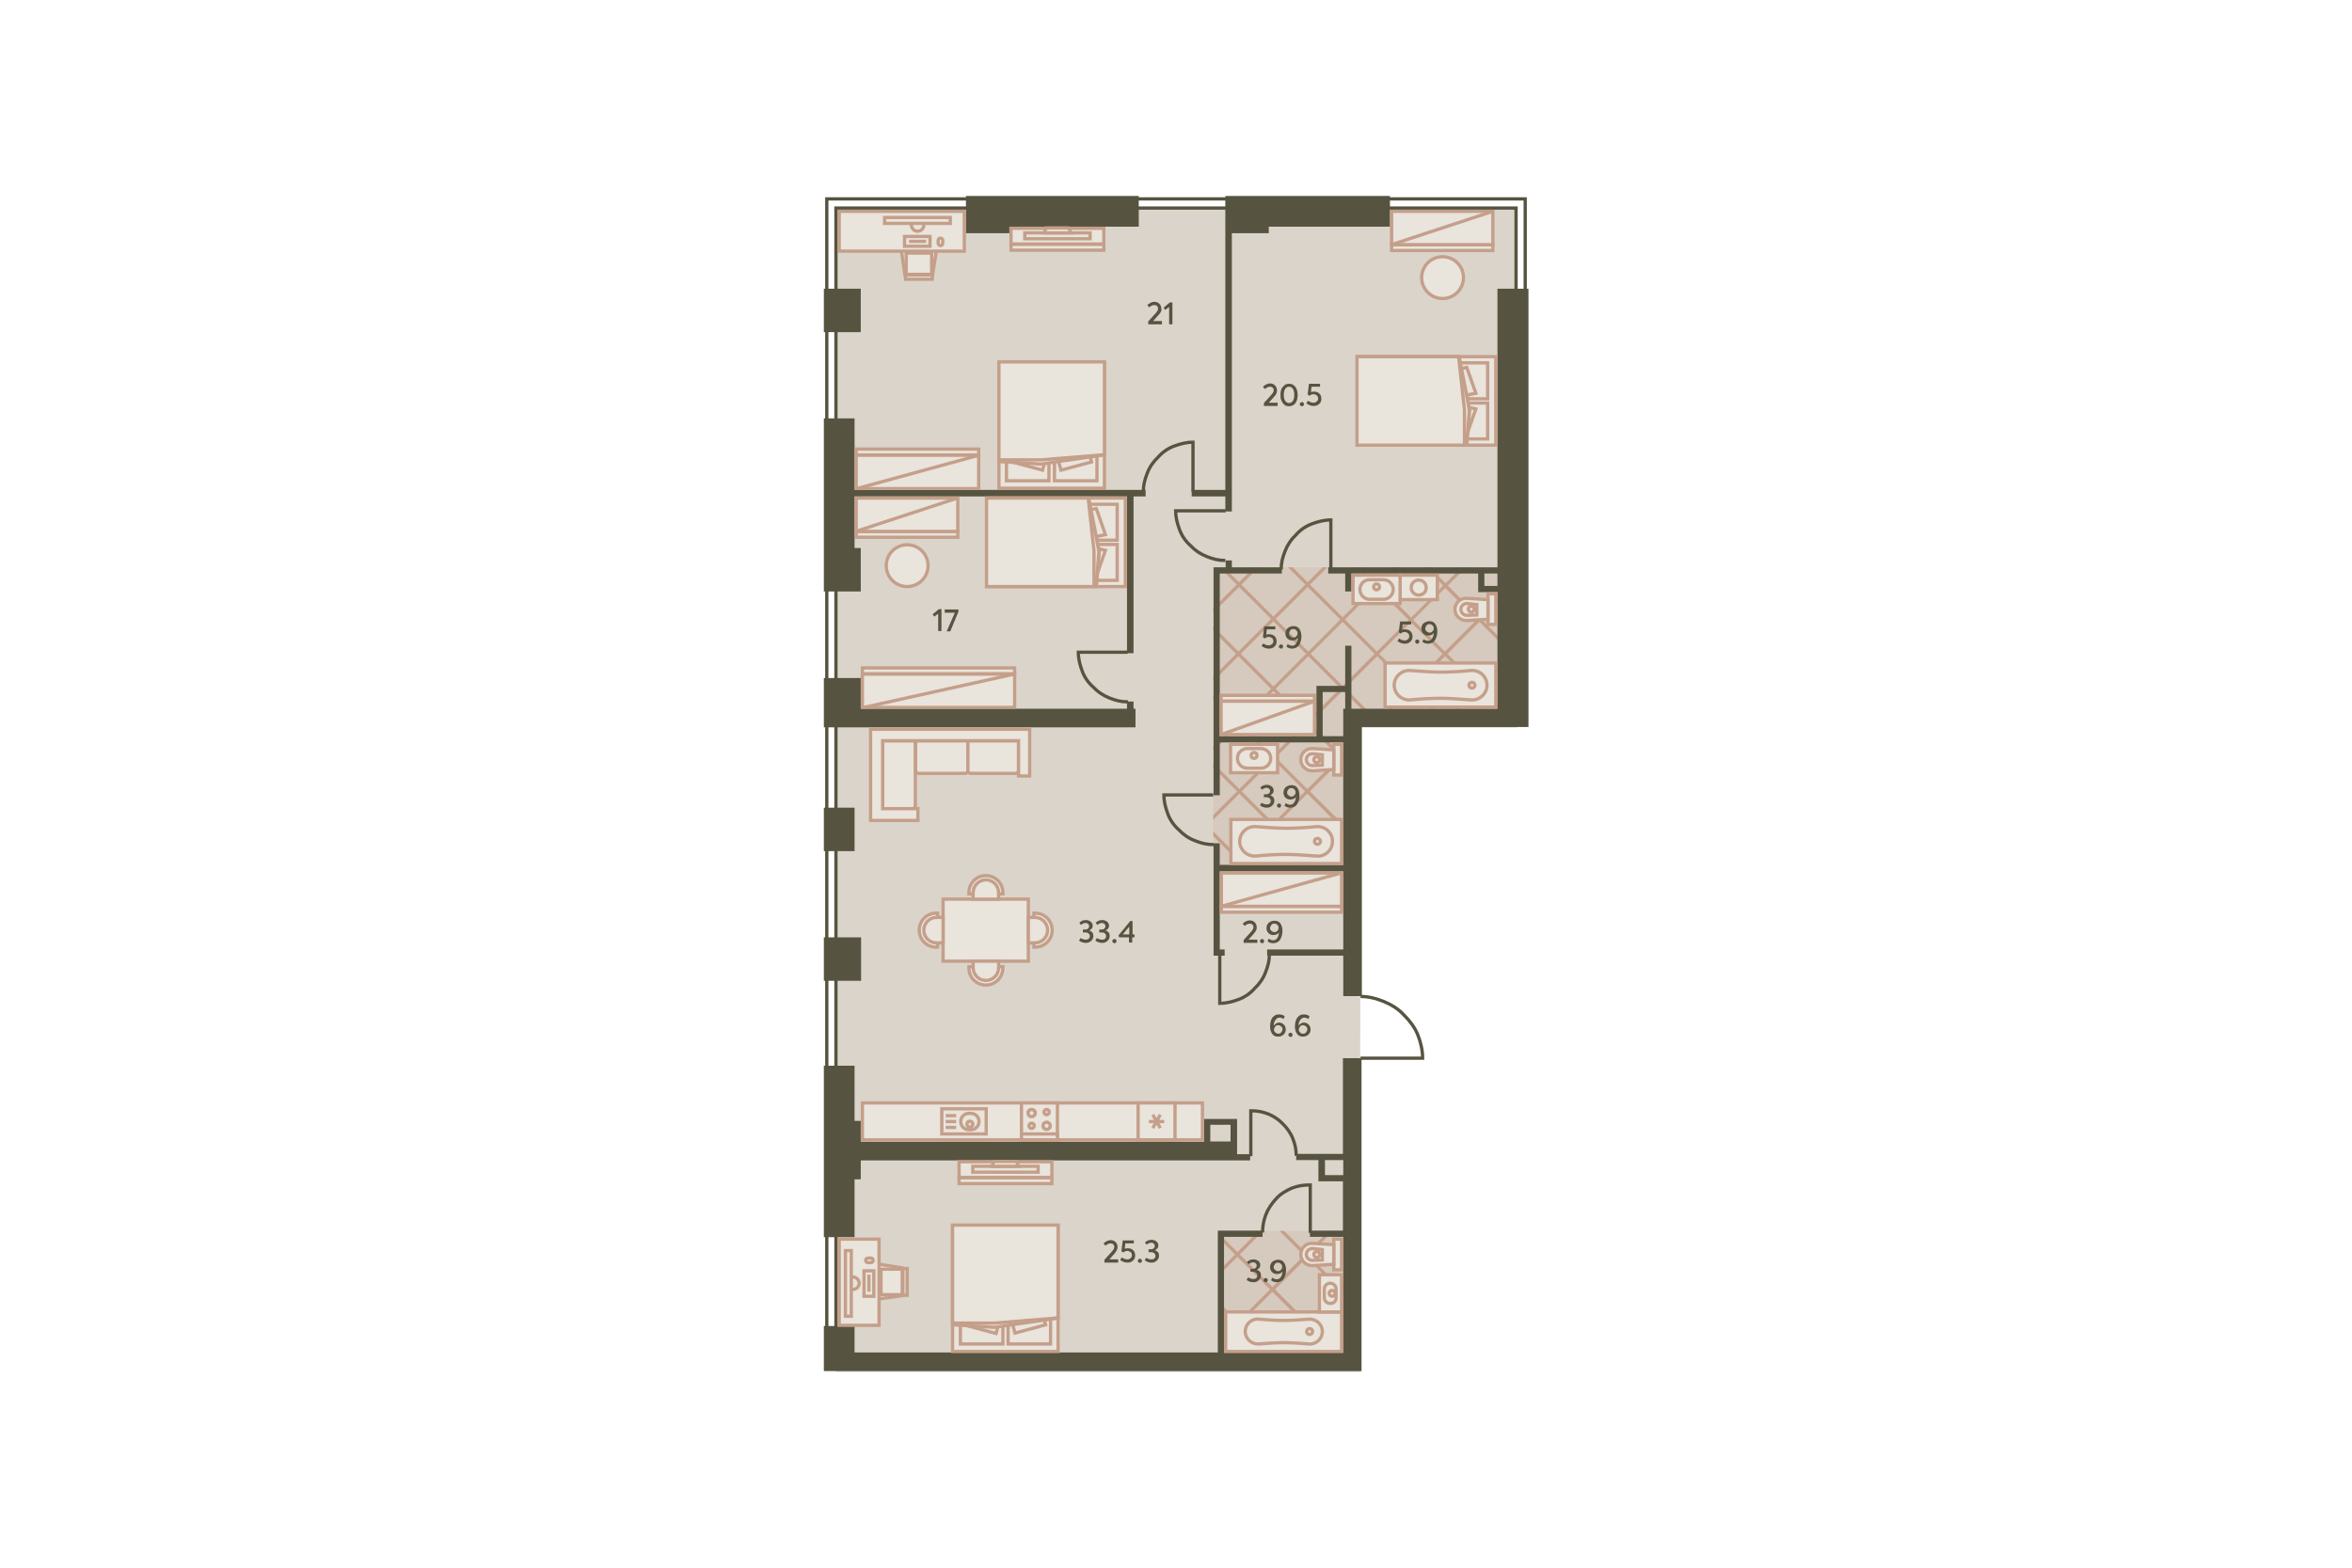 <?xml version="1.0" encoding="utf-8"?>
<!-- Generator: Adobe Illustrator 24.2.0, SVG Export Plug-In . SVG Version: 6.00 Build 0)  -->
<!DOCTYPE svg PUBLIC "-//W3C//DTD SVG 1.1//EN" "http://www.w3.org/Graphics/SVG/1.1/DTD/svg11.dtd">
<svg version="1.1" id="_x31__x5F_2" xmlns:x="http://ns.adobe.com/Extensibility/1.0/" xmlns:i="http://ns.adobe.com/AdobeIllustrator/10.0/" xmlns:graph="http://ns.adobe.com/Graphs/1.0/"
	 xmlns="http://www.w3.org/2000/svg" xmlns:xlink="http://www.w3.org/1999/xlink" x="0px" y="0px" viewBox="0 0 720 480"
	 style="enable-background:new 0 0 720 480;" xml:space="preserve">
<style type="text/css">
	.st0{fill:#DBD4CA;}
	.st1{opacity:0.3;}
	.st2{opacity:0.7;fill:#C49F8A;enable-background:new    ;}
	.st3{fill:#C49F8A;}
	.st4{fill:none;stroke:#565440;}
	.st5{fill:#565440;}
	.st6{fill:#E9E4DC;}
	.st7{fill:#E9E4DC;stroke:#C49F8A;}
	.st8{fill:#E9E4DC;stroke:#C49F8A;stroke-width:1;stroke-miterlimit:4;}
	.st9{fill:none;stroke:#C49F8A;}
	.st10{fill:#E9E4DC;stroke:#C49F8A;stroke-linejoin:round;}
	.st11{fill:#E9E4DC;stroke:#C49F8A;stroke-width:1;stroke-miterlimit:4;}
	.st12{fill:none;stroke:#C49F8A;stroke-width:1;stroke-miterlimit:4;}
	.st13{opacity:0;}
	.st14{fill:none;}
</style>
<path id="Floor" class="st0" d="M308.9,63.7L464.1,64l0.3,158.8h-47.9c0,0-0.3,197.3,0,197.3s-160.6,0-160.6,0l0-356.3h51.9"/>
<g id="Wet_Floor">
	<g>
		<g class="st1">
			<rect x="374" y="376.9" class="st2" width="39.1" height="40.2"/>
		</g>
		<path class="st3" d="M388.8,415.8l-1.3,1.3h1.4l0.6-0.6l0.6,0.6h1.4l-1.3-1.3l9.8-9.8l9.7,9.7l-1.4,1.4h1.4l0.7-0.7l0.7,0.7h1.4
			l-1.4-1.4l1.9-1.9v-1.4l-2.6,2.6l-9.7-9.7l9.7-9.7l2.6,2.6v-1.4l-1.9-1.9l1.9-1.9v-1.4l-2.6,2.6l-9.8-9.8l7.5-7.5h-1.4l-6.8,6.8
			l-6.8-6.8h-1.4l7.5,7.5l-9.7,9.7l-10-10l7.2-7.2h-1.4l-6.5,6.5l-4.8-4.8v1.4l4.1,4.1l-4.1,4.1v1.4l4.8-4.8l10,10l-9.8,9.8l-5-5
			v1.4l4.3,4.3l-4.3,4.3v1.4l5-5L388.8,415.8z M400,385.1l9.8,9.8l-9.7,9.7l-9.8-9.8L400,385.1z M389.5,395.5l9.8,9.8l-9.8,9.8
			l-9.8-9.8L389.5,395.5z"/>
	</g>
	<g>
		<g class="st1">
			<polygon class="st2" points="413.1,217.8 459.9,217.8 459.9,173.7 371.4,173.7 371.4,266.1 413.1,266.1 			"/>
		</g>
		<path class="st3" d="M413.1,255.8v-1.4l-1.6-1.6l1.6-1.6v-1.4l-2.3,2.3l-9.8-9.8l9.8-9.8l2.3,2.3v-1.4l-1.6-1.6l1.6-1.6v-1.4
			l-2.3,2.3l-9.7-9.7l10-10l6.4,6.4h1.4l-7.1-7.1l9.8-9.8l9.7,9.7l-7.2,7.2h1.4l6.5-6.5l6.5,6.5h1.4l-7.2-7.2l9.7-9.7l9.8,9.8
			l-7.1,7.1h1.4l6.4-6.4l6.4,6.4h0.7v-0.7l-6.4-6.4l6.4-6.4v-1.4l-7.1,7.1l-9.8-9.8l9.8-9.8l7.1,7.1v-1.4l-6.4-6.4l6.4-6.4v-1.4
			l-7.1,7.1l-9.7-9.7l5.6-5.6h-1.4l-4.9,4.9l-4.9-4.9h-1.4l5.6,5.6l-9.8,9.8l-9.8-9.8l5.6-5.6h-1.4l-4.9,4.9l-4.9-4.9h-1.4l5.6,5.6
			L411,189l-10-10l5.3-5.3h-1.4l-4.6,4.6l-4.6-4.6h-1.4l5.3,5.3l-9.8,9.8L380,179l5.3-5.3h-1.4l-4.6,4.6l-4.6-4.6h-1.4l5.3,5.3
			l-7.2,7.2v1.4l7.9-7.9l9.8,9.8l-10,10l-7.7-7.7v1.4l7,7l-7,7v1.4l7.7-7.7l10,10l-9.8,9.8l-7.9-7.9v1.4l7.2,7.2l-7.2,7.2v1.4
			l7.9-7.9l9.8,9.8l-9.7,9.7l-8-8v1.4l7.3,7.3l-7.3,7.3v1.4l8-8l9.7,9.7l-9.8,9.8l-7.9-7.9v1.4l7.2,7.2l-2.9,2.9h1.4l2.1-2.1
			l2.1,2.1h1.4l-2.9-2.9l9.8-9.8l9.8,9.8l-2.9,2.9h1.4l2.1-2.1l2.1,2.1h1.4l-2.9-2.9l9.7-9.7L413.1,255.8z M410,231.8l-9.8,9.8
			l-9.7-9.7l9.8-9.8L410,231.8z M400.3,220.7l-9.8-9.8l10-10l9.8,9.8L400.3,220.7z M442.4,180l9.7,9.7l-9.8,9.8l-9.7-9.7L442.4,180z
			 M441.6,200.2l-9.7,9.7l-9.7-9.7l9.7-9.7L441.6,200.2z M421.4,180l9.8,9.8l-9.7,9.7l-9.8-9.8L421.4,180z M420.8,200.2L411,210
			l-9.8-9.8l9.8-9.8L420.8,200.2z M400.3,179.7l10,10l-9.8,9.8l-10-10L400.3,179.7z M379.8,200.2l10-10l10,10l-10,10L379.8,200.2z
			 M380,221.4l9.8-9.8l9.8,9.8l-9.8,9.8L380,221.4z M380.1,242.3l9.7-9.7l9.7,9.7l-9.7,9.7L380.1,242.3z M400.3,262.5l-9.8-9.8
			l9.7-9.7l9.8,9.8L400.3,262.5z"/>
	</g>
</g>
<g id="Windows_1_">
	<polygon id="Windows" class="st4" points="464.1,60.9 253.1,60.9 253.1,208.5 255.9,208.5 255.9,63.7 464.1,63.7 464.1,89.3 
		466.9,89.3 466.9,60.9 	"/>
	<path id="Windows_1_3_" class="st4" d="M253.1,221.8h2.8v105.9h-2.8V221.8z"/>
	<path id="Windows_2" class="st4" d="M253.1,351.4h2.8v65.2h-2.8V351.4z"/>
</g>
<g id="Walls">
	<polygon class="st5" points="347.6,217 347,217 347,214.8 345,214.8 345,217 263.5,217 263.5,207.6 252.2,207.6 252.2,217 
		252.2,222.7 347.6,222.7 	"/>
	<polygon class="st5" points="263.5,167.8 261.6,167.8 261.6,152 345,152 345,200 347,200 347,152 350.7,152 350.7,150 347,150 
		345,150 261.6,150 261.6,128.1 252.2,128.1 252.2,167.8 252.2,178.8 252.2,181.1 263.5,181.1 	"/>
	<polygon class="st5" points="263.5,88.4 252.2,88.4 252.2,101.6 252.2,101.7 263.5,101.7 	"/>
	<polygon class="st5" points="309,69.4 348.6,69.4 348.6,60 309,60 304.8,60 295.7,60 295.7,71.4 309,71.4 	"/>
	<path class="st5" d="M458.4,88.4v85.3h-44.7h-1.9h-5.2v1.9h5.2v5.5h1.9v-5.5h38.8v3.8v1.9h1.9h4V217h-41.6h-3.1v-19.3h-1.9V210
		h-6.9h-1.9v1.9v13.5h-29.6v-49.8h1.8h1.9h15.3v-1.9h-15.3v-2.1h-1.9v2.1h-1.8h-1.9v1.9v67.9h1.9v-16.2h37.8v37.5h-37.8v-6.6h-1.9
		v32.5v1.9h1.9h1.5v-1.9h-1.5v-23.9h37.8v23.9h-23.3v1.9h23.3v12.4h5.7v-82.4h51v-4.3V217V88.4H458.4z M411.2,225.4h-6.3v-13.5h6.9
		v5.1h-0.6v5.7V225.4z M454.4,179.4v-3.8h4v3.8H454.4z"/>
	<polygon class="st5" points="375.1,156.6 377.1,156.6 377.1,71.4 388.4,71.4 388.4,69.4 425.5,69.4 425.5,60 388.4,60 387.2,60 
		375.1,60 375.1,69.4 375.1,71.4 375.1,150 364.8,150 364.8,152 375.1,152 	"/>
	<rect x="252.2" y="247.3" class="st5" width="9.4" height="13.3"/>
	<rect x="252.2" y="287" class="st5" width="11.4" height="13.3"/>
	<path class="st5" d="M411.2,353.3h-14.4v1.9h6.8v4.6v1.9v0l7.5,0v15.1H401v1.9h10.2v35.4h-36.5v-35.4h11.8v-1.9h-11.8h-1.9v1.9
		v35.4H261.6v-8.1h-9.4v8.1v5.7v0h9.4v0h155.2v-2.7v-3V324h-5.7V353.3z M405.6,359.8v-4.6h5.6v4.6H405.6z"/>
	<path class="st5" d="M261.6,361.1h1.9v-5.8h114.3h0.9h4v-1.9h-4v-2.5v-1.3v-5.1v-1.9v0h-10.1v0v1.9v5.1H263.5v-6.4h-1.9v-16.9h-9.4
		v16.9v1.2v5.2v5.5v0.1v3v2.8v17.8h9.4V361.1z M370.5,344.4h6.2v5.1h-6.2V344.4z"/>
</g>
<g id="Doors">
	<path class="st4" d="M371.5,258.6c-2.1,0-3.7-0.4-5.7-1.2c-1.9-0.7-3.6-1.9-4.9-3.3c-1.5-1.3-2.7-3-3.4-4.9
		c-0.7-1.9-1.2-3.7-1.2-5.8h15.1"/>
	<path class="st4" d="M388.6,292c0,2.1-0.4,3.7-1.2,5.7c-0.7,1.9-1.9,3.6-3.3,4.9c-1.3,1.5-3,2.7-4.9,3.4c-1.9,0.7-3.7,1.2-5.8,1.2
		v-15.1"/>
	<path class="st4" d="M396.8,353.9c0-1.9-0.3-3.4-1-5.2c-0.7-1.8-1.8-3.3-3-4.5c-1.2-1.3-2.8-2.4-4.5-3.1c-1.8-0.7-3.4-1-5.4-1V354"
		/>
	<path class="st4" d="M416.5,305.1c2.4,0,4.8,0.6,7,1.5c2.2,0.9,4.5,2.2,6.3,4.2c1.6,1.6,3.3,3.7,4.2,6c0.9,2.2,1.5,4.8,1.5,7.2h-19
		"/>
	<path class="st4" d="M350,150.6c0-2.1,0.4-3.7,1.2-5.7c0.7-1.9,1.9-3.6,3.3-4.9c1.3-1.5,3-2.7,4.9-3.4s3.7-1.2,5.8-1.2v15.1"/>
	<path class="st4" d="M375.1,171.6c-2.1,0-3.7-0.4-5.7-1.2s-3.6-1.9-4.9-3.3c-1.5-1.3-2.7-3-3.4-4.9c-0.7-1.9-1.2-3.7-1.2-5.8h15.3"
		/>
	<path class="st4" d="M345.3,214.9c-2.1,0-3.7-0.4-5.7-1.2s-3.6-1.9-4.9-3.3c-1.5-1.3-2.7-3-3.4-4.9c-0.7-1.9-1.2-3.7-1.2-5.8h15.1"
		/>
	<path class="st4" d="M392.2,174.4c0-2.1,0.4-3.7,1.2-5.7s1.9-3.6,3.3-4.9c1.3-1.5,3-2.7,4.9-3.4s3.7-1.2,5.8-1.2v15.1"/>
	<path class="st4" d="M386.5,377.4c0-1.9,0.3-3.6,1-5.5c0.7-1.8,1.8-3.4,3.1-4.8c1.3-1.5,3-2.5,4.8-3.3c1.8-0.7,3.6-1,5.7-1v14.7"/>
</g>
<g id="Furniture_3_">
	<g>
		<g>
			<rect x="305.8" y="111.2" class="st6" width="32.3" height="38.3"/>
			<path class="st3" d="M337.6,111.7V149h-31.3l0-37.3H337.6 M338.6,110.7h-33.3l0,39.3h33.3V110.7L338.6,110.7z"/>
		</g>
		<rect x="322.8" y="137.5" class="st7" width="13" height="9.7"/>
		<rect x="308.1" y="137.5" class="st7" width="13" height="9.7"/>
		
			<rect x="323.3" y="133.2" transform="matrix(0.966 -0.259 0.259 0.966 -24.54 89.646)" class="st8" width="9.7" height="9.7"/>
		
			<rect x="310.8" y="133.2" transform="matrix(0.259 -0.966 0.966 0.259 100.616 407.171)" class="st8" width="9.7" height="9.7"/>
		<g>
			<polygon class="st6" points="305.8,141.3 305.8,110.8 338.1,110.8 338.1,139.3 318.6,142.1 			"/>
			<path class="st3" d="M337.6,111.3v27.5l-19,2.8l-12.3-0.8v-29.5H337.6 M338.6,110.3h-33.3v30.9v0.6l13.3,0.8l20-2.9v-0.2V110.3
				L338.6,110.3z"/>
		</g>
		<polyline class="st9" points="305.7,140.8 318.7,140.8 338.2,139.2 		"/>
	</g>
	<g>
		<g>
			<rect x="291.6" y="375.5" class="st6" width="32.3" height="38.3"/>
			<path class="st3" d="M323.4,376v37.3h-31.3l0-37.3H323.4 M324.4,375h-33.3l0,39.3h33.3V375L324.4,375z"/>
		</g>
		<rect x="308.6" y="401.8" class="st7" width="13" height="9.7"/>
		<rect x="294" y="401.8" class="st7" width="13" height="9.7"/>
		
			<rect x="309.2" y="397.4" transform="matrix(0.966 -0.259 0.259 0.966 -93.42 94.983)" class="st8" width="9.7" height="9.7"/>
		
			<rect x="296.6" y="397.4" transform="matrix(0.259 -0.966 0.966 0.259 -165.16 589.368)" class="st8" width="9.7" height="9.7"/>
		<g>
			<polygon class="st6" points="291.6,405.6 291.6,375.1 323.9,375.1 323.9,403.6 304.4,406.4 			"/>
			<path class="st3" d="M323.4,375.6v27.5l-19,2.8l-12.3-0.8v-29.5H323.4 M324.4,374.6h-33.3v30.9v0.6l13.3,0.8l20-2.9v-0.2V374.6
				L324.4,374.6z"/>
		</g>
		<polyline class="st9" points="291.6,405.1 304.6,405.1 324.1,403.5 		"/>
	</g>
	<g>
		<g>
			<rect x="302.4" y="152.5" class="st6" width="42.2" height="27.1"/>
			<path class="st3" d="M344,153l0,26.1l-41.2,0V153L344,153 M345,152l-43.2,0v28.1l43.2,0L345,152L345,152z"/>
		</g>
		<rect x="331.3" y="154.4" class="st7" width="10.7" height="11"/>
		<rect x="331.3" y="166.7" class="st7" width="10.7" height="11"/>
		<polygon class="st8" points="335.6,155.7 338.4,163.7 328.1,165.8 325.3,157.9 		"/>
		<polygon class="st8" points="328.1,166.3 338.4,168.5 335.6,176.4 325.3,174.3 		"/>
		<g>
			<polygon class="st6" points="302,179.6 302,152.5 333.3,152.5 336.4,168.9 335.5,179.6 			"/>
			<path class="st3" d="M332.9,153l3,15.9l-0.8,10.2h-32.6l0-26.1H332.9 M333.7,152h-0.2h-32l0,28.1h33.9h0.7l0.9-11.2L333.7,152
				L333.7,152z"/>
		</g>
		<polyline class="st9" points="334.9,179.7 334.9,168.7 333.1,152.3 		"/>
	</g>
	<g>
		<g>
			<rect x="415.8" y="109.2" class="st6" width="42.2" height="27.1"/>
			<path class="st3" d="M457.4,109.7l0,26.1h-41.2v-26.1H457.4 M458.4,108.7h-43.2v28.1h43.2L458.4,108.7L458.4,108.7z"/>
		</g>
		<rect x="444.7" y="111.1" class="st7" width="10.7" height="11"/>
		<rect x="444.7" y="123.4" class="st7" width="10.7" height="11"/>
		<polygon class="st8" points="449,112.5 451.8,120.4 441.5,122.5 438.7,114.6 		"/>
		<polygon class="st8" points="441.5,123.1 451.8,125.2 449,133.1 438.7,131 		"/>
		<g>
			<polygon class="st6" points="415.3,136.3 415.3,109.2 446.7,109.2 449.8,125.6 448.9,136.3 			"/>
			<path class="st3" d="M446.3,109.7l3,15.9l-0.8,10.2h-32.6v-26.1H446.3 M447.1,108.7h-0.2h-32v28.1h33.9h0.7l0.9-11.2L447.1,108.7
				L447.1,108.7z"/>
		</g>
		<polyline class="st9" points="448.3,136.4 448.3,125.5 446.5,109 		"/>
	</g>
	<g>
		<g>
			<rect x="424" y="203" class="st6" width="33.9" height="13.5"/>
			<path class="st3" d="M457.4,203.5V216h-32.9v-12.5H457.4 M458.4,202.5h-34.9V217h34.9V202.5L458.4,202.5z"/>
		</g>
		<g>
			<g>
				<path class="st10" d="M455.2,209.8c0-2.7-2.3-4.7-4.9-4.5c-2.9,0.3-6.6,0.5-9.3,0.5c-2.7,0-6.4-0.3-9.3-0.5
					c-2.6-0.2-4.9,1.9-4.9,4.5c0,2.6,2.3,4.7,4.9,4.5c2.9-0.3,6.6-0.5,9.3-0.5c2.7,0,6.4,0.3,9.3,0.5
					C452.9,214.5,455.2,212.4,455.2,209.8z"/>
				<ellipse class="st10" cx="450.6" cy="209.8" rx="0.9" ry="0.9"/>
			</g>
		</g>
	</g>
	<g>
		<g>
			<rect x="376.8" y="250.9" class="st6" width="33.9" height="13.5"/>
			<path class="st3" d="M410.2,251.4v12.5h-32.9v-12.5H410.2 M411.2,250.4h-34.9v14.5h34.9V250.4L411.2,250.4z"/>
		</g>
		<g>
			<g>
				<path class="st10" d="M407.9,257.6c0-2.7-2.3-4.7-4.9-4.5c-2.9,0.3-6.6,0.5-9.3,0.5c-2.7,0-6.4-0.3-9.3-0.5
					c-2.6-0.2-4.9,1.9-4.9,4.5s2.3,4.7,4.9,4.5c2.9-0.3,6.6-0.5,9.3-0.5c2.7,0,6.4,0.3,9.3,0.5C405.6,262.4,407.9,260.3,407.9,257.6
					z"/>
				<ellipse class="st10" cx="403.3" cy="257.6" rx="0.9" ry="0.9"/>
			</g>
		</g>
	</g>
	<g>
		<g>
			<rect x="375.2" y="401.7" class="st6" width="35.5" height="12.1"/>
			<path class="st3" d="M410.2,402.2v11.1h-34.5v-11.1H410.2 M411.2,401.2h-36.5v13.1h36.5V401.2L411.2,401.2z"/>
		</g>
		<g>
			<g>
				<path class="st10" d="M404.8,407.7c0-2.2-1.9-3.9-4.1-3.8c-2.4,0.2-5.5,0.4-7.7,0.4c-2.3,0-5.3-0.2-7.7-0.4
					c-2.2-0.2-4.1,1.5-4.1,3.8c0,2.2,1.9,3.9,4.1,3.8c2.4-0.2,5.5-0.4,7.7-0.4c2.3,0,5.3,0.2,7.7,0.4
					C402.8,411.7,404.8,410,404.8,407.7z"/>
				<ellipse class="st10" cx="400.9" cy="407.7" rx="0.9" ry="0.9"/>
			</g>
		</g>
	</g>
	<g>
		<g>
			<rect x="428.6" y="176.1" class="st6" width="11.4" height="7.5"/>
			<path class="st3" d="M439.5,176.6v6.5h-10.4v-6.5H439.5 M440.5,175.6h-12.4v8.5h12.4V175.6L440.5,175.6z"/>
		</g>
		<g>
			<path class="st6" d="M434.3,182.1c-1.2,0-2.3-1-2.3-2.3s1-2.3,2.3-2.3s2.3,1,2.3,2.3S435.6,182.1,434.3,182.1z"/>
			<path class="st3" d="M434.3,178.1c1,0,1.8,0.8,1.8,1.8s-0.8,1.8-1.8,1.8s-1.8-0.8-1.8-1.8S433.3,178.1,434.3,178.1 M434.3,177.1
				c-1.5,0-2.8,1.2-2.8,2.8c0,1.5,1.2,2.8,2.8,2.8s2.8-1.2,2.8-2.8C437.1,178.3,435.8,177.1,434.3,177.1L434.3,177.1z"/>
		</g>
	</g>
	<g>
		<path class="st7" d="M288.7,275.3h26.1v19h-26.1V275.3z"/>
		<path class="st7" d="M287,279.6h-0.4c-2.9,0-5.2,2.3-5.2,5.2c0,2.9,2.3,5.2,5.2,5.2h0.4V279.6z"/>
		<path class="st7" d="M288.7,280.9h-2c-2.2,0-3.9,1.8-3.9,3.9c0,2.2,1.8,3.9,3.9,3.9h2V280.9z"/>
		<path class="st7" d="M316.5,279.6h0.4c2.9,0,5.2,2.3,5.2,5.2c0,2.9-2.3,5.2-5.2,5.2h-0.4V279.6z"/>
		<path class="st7" d="M314.8,280.9h2c2.2,0,3.9,1.8,3.9,3.9c0,2.2-1.8,3.9-3.9,3.9h-2V280.9z"/>
		<path class="st7" d="M307,296v0.4c0,2.9-2.3,5.2-5.2,5.2c-2.9,0-5.2-2.3-5.2-5.2V296H307z"/>
		<path class="st7" d="M305.7,294.3v2c0,2.2-1.8,3.9-3.9,3.9c-2.2,0-3.9-1.8-3.9-3.9v-2H305.7z"/>
		<path class="st7" d="M307,273.7v-0.4c0-2.9-2.3-5.2-5.2-5.2c-2.9,0-5.2,2.3-5.2,5.2v0.4L307,273.7z"/>
		<path class="st7" d="M305.7,275.3v-2c0-2.2-1.8-3.9-3.9-3.9c-2.2,0-3.9,1.8-3.9,3.9v2H305.7z"/>
	</g>
	<g>
		<path class="st7" d="M285.5,84.1l-8.5,0l-1.1-7.7l10.8,0L285.5,84.1z"/>
		<g>
			<rect x="256.9" y="64.7" class="st6" width="38.3" height="12.2"/>
			<path class="st3" d="M294.7,65.2v11.2h-37.3V65.2L294.7,65.2 M295.7,64.2l-39.3,0v13.2h39.3V64.2L295.7,64.2z"/>
		</g>
		<path class="st11" d="M287.9,75.2L287.9,75.2c-0.4,0-0.7-0.3-0.7-0.7l0-0.9c0-0.4,0.3-0.7,0.7-0.7l0,0c0.4,0,0.7,0.3,0.7,0.7
			l0,0.9C288.6,74.9,288.3,75.2,287.9,75.2z"/>
		<path class="st7" d="M282.8,68.9c0,1.1-0.9,1.9-1.9,1.9c-1.1,0-1.9-0.9-1.9-1.9l0-1.9l3.9,0L282.8,68.9z"/>
		<g>
			<rect x="277.4" y="77.5" class="st6" width="7.8" height="6.5"/>
			<path class="st3" d="M284.7,78v5.5h-6.8V78H284.7 M285.7,77h-8.8v7.5h8.8V77L285.7,77z"/>
		</g>
		<g>
			<rect x="277.2" y="84.2" class="st6" width="8.2" height="1.3"/>
			<path class="st3" d="M284.9,84.7V85h-7.2v-0.3H284.9 M285.9,83.7h-9.2V86h9.2V83.7L285.9,83.7z"/>
		</g>
		<g>
			<rect x="270.8" y="66.6" class="st6" width="20.1" height="1.8"/>
			<path class="st3" d="M290.4,67.1v0.8h-19.1v-0.8H290.4 M291.4,66.1h-21.1v2.8h21.1V66.1L291.4,66.1z"/>
		</g>
		<g>
			<rect x="277" y="72.4" class="st6" width="7.8" height="3"/>
			<path class="st3" d="M284.2,72.9v2h-6.8v-2H284.2 M285.2,71.9h-8.8v4h8.8V71.9L285.2,71.9z"/>
		</g>
		<g>
			<line class="st12" x1="278.3" y1="73.9" x2="283.5" y2="73.9"/>
		</g>
	</g>
	<g>
		<path class="st7" d="M276.2,388.2l0,8.5l-7.7,1.1l0-10.8L276.2,388.2z"/>
		<g>
			<rect x="256.9" y="379.4" class="st6" width="12.2" height="26.4"/>
			<path class="st3" d="M268.6,379.9l0,25.4h-11.2v-25.4H268.6 M269.6,378.9h-13.2v27.4h13.2L269.6,378.9L269.6,378.9z"/>
		</g>
		<path class="st11" d="M267.3,385.9L267.3,385.9c0,0.4-0.3,0.7-0.7,0.7l-0.9,0c-0.4,0-0.7-0.3-0.7-0.7l0,0c0-0.4,0.3-0.7,0.7-0.7
			l0.9,0C267,385.2,267.3,385.5,267.3,385.9z"/>
		<path class="st7" d="M261.1,391c1.1,0,1.9,0.9,1.9,1.9c0,1.1-0.9,1.9-1.9,1.9l-1.9,0l0-3.9L261.1,391z"/>
		<g>
			<rect x="269.7" y="388.6" class="st6" width="6.5" height="7.8"/>
			<path class="st3" d="M275.7,389.1v6.8h-5.5v-6.8H275.7 M276.7,388.1h-7.5v8.8h7.5V388.1L276.7,388.1z"/>
		</g>
		<g>
			<rect x="276.3" y="388.4" class="st6" width="1.3" height="8.2"/>
			<path class="st3" d="M277.2,388.9v7.2h-0.3v-7.2H277.2 M278.2,387.9h-2.3v9.2h2.3V387.9L278.2,387.9z"/>
		</g>
		<g>
			<rect x="258.8" y="382.9" class="st6" width="1.8" height="20.1"/>
			<path class="st3" d="M260.1,383.4v19.1h-0.8v-19.1H260.1 M261.1,382.4h-2.8v21.1h2.8V382.4L261.1,382.4z"/>
		</g>
		<g>
			<rect x="264.5" y="389.1" class="st6" width="3" height="7.8"/>
			<path class="st3" d="M267,389.6v6.8h-2v-6.8H267 M268,388.6h-4v8.8h4V388.6L268,388.6z"/>
		</g>
		<g>
			<line class="st12" x1="266" y1="395.5" x2="266" y2="390.3"/>
		</g>
	</g>
	<g id="Sink_2_1_">
		<g id="Rectangle_16_x5F_11_1_">
			<rect x="376.7" y="227.9" class="st6" width="14.4" height="8.7"/>
			<path class="st3" d="M390.6,228.4v7.7h-13.4v-7.7H390.6 M391.6,227.4h-15.4v9.7h15.4V227.4L391.6,227.4z"/>
		</g>
		<path id="Rectangle_19_x5F_5_1_" class="st7" d="M378.8,232.2L378.8,232.2c0,1.6,1.3,3,3,3h4.2c1.6,0,3-1.3,3-3l0,0
			c0-1.6-1.3-3-3-3h-4.2C380.1,229.2,378.8,230.6,378.8,232.2z"/>
		<circle id="Ellipse_7_x5F_2_1_" class="st7" cx="383.9" cy="231.3" r="0.9"/>
	</g>
	<g id="Sink_2_2_">
		<g id="Rectangle_16_x5F_11_2_">
			<rect x="414.2" y="176.1" class="st6" width="14.4" height="8.7"/>
			<path class="st3" d="M428.1,176.6v7.7h-13.4v-7.7H428.1 M429.1,175.6h-15.4v9.7h15.4V175.6L429.1,175.6z"/>
		</g>
		<path id="Rectangle_19_x5F_5_2_" class="st7" d="M416.3,180.5L416.3,180.5c0,1.6,1.3,3,3,3h4.2c1.6,0,3-1.3,3-3l0,0
			c0-1.6-1.3-3-3-3h-4.2C417.6,177.5,416.3,178.8,416.3,180.5z"/>
		<circle id="Ellipse_7_x5F_2_2_" class="st7" cx="421.4" cy="179.7" r="0.9"/>
	</g>
	<g id="Sink_2_3_">
		<g id="Rectangle_16_x5F_11_4_">
			<rect x="403.8" y="390.3" class="st6" width="6.8" height="11.4"/>
			<path class="st3" d="M410.2,390.8v10.4h-5.8v-10.4H410.2 M411.2,389.8h-7.8v12.4h7.8V389.8L411.2,389.8z"/>
		</g>
		<path id="Rectangle_19_x5F_5_3_" class="st7" d="M407.2,399.1L407.2,399.1c-1,0-1.8-0.8-1.8-1.8v-2.6c0-1,0.8-1.8,1.8-1.8l0,0
			c1,0,1.8,0.8,1.8,1.8v2.6C409.1,398.3,408.3,399.1,407.2,399.1z"/>
		<circle id="Ellipse_7_x5F_2_3_" class="st7" cx="407.8" cy="396" r="0.9"/>
	</g>
	<g id="Toilet_4_">
		<g id="Rectangle_21_5_">
			<rect x="408.2" y="379.4" class="st6" width="2.4" height="9.4"/>
			<path class="st3" d="M410.2,379.9v8.4h-1.4l0-8.4L410.2,379.9 M411.2,378.9l-3.4,0l0,10.4h3.4V378.9L411.2,378.9z"/>
		</g>
		<path id="Rectangle_19_x5F_2_4_" class="st7" d="M401.9,387.5c-2,0.1-3.7-1.4-3.7-3.4l0,0c0-2,1.7-3.6,3.7-3.4l6.4,0.4v6
			L401.9,387.5z"/>
		<path id="Rectangle_18_x5F_13_4_" class="st7" d="M401.9,385.9c-1.1,0.1-2-0.8-2-1.8l0,0c0-1.1,0.9-1.9,2-1.8l2.9,0.3v3.2
			L401.9,385.9z"/>
		<ellipse id="Ellipse_6_x5F_2_4_" class="st7" cx="403.1" cy="384.1" rx="0.9" ry="0.9"/>
	</g>
	<g id="Toilet_3_">
		<g id="Rectangle_21_3_">
			<rect x="408.2" y="227.9" class="st6" width="2.4" height="9.4"/>
			<path class="st3" d="M410.2,228.4v8.4l-1.4,0l0-8.4H410.2 M411.2,227.4h-3.4l0,10.4l3.4,0V227.4L411.2,227.4z"/>
		</g>
		<path id="Rectangle_19_x5F_2_3_" class="st7" d="M401.9,236c-2,0.1-3.7-1.4-3.7-3.4l0,0c0-2,1.7-3.6,3.7-3.4l6.4,0.4v6L401.9,236z
			"/>
		<path id="Rectangle_18_x5F_13_3_" class="st7" d="M401.9,234.4c-1.1,0.1-2-0.8-2-1.8l0,0c0-1.1,0.9-1.9,2-1.8l2.9,0.3v3.2
			L401.9,234.4z"/>
		<ellipse id="Ellipse_6_x5F_2_3_" class="st7" cx="403.1" cy="232.6" rx="0.9" ry="0.9"/>
	</g>
	<g id="Toilet_1_">
		<g id="Rectangle_21_1_">
			<rect x="455.5" y="181.8" class="st6" width="2.4" height="9.4"/>
			<path class="st3" d="M457.4,182.3v8.4H456l0-8.4H457.4 M458.4,181.3H455l0,10.4h3.4V181.3L458.4,181.3z"/>
		</g>
		<path id="Rectangle_19_x5F_2_1_" class="st7" d="M449.1,190c-2,0.1-3.7-1.4-3.7-3.4l0,0c0-2,1.7-3.6,3.7-3.4l6.4,0.4v6L449.1,190z
			"/>
		<path id="Rectangle_18_x5F_13_1_" class="st7" d="M449.2,188.4c-1.1,0.1-2-0.8-2-1.8l0,0c0-1.1,0.9-1.9,2-1.8l2.9,0.3v3.2
			L449.2,188.4z"/>
		<ellipse id="Ellipse_6_x5F_2_1_" class="st7" cx="450.4" cy="186.5" rx="0.9" ry="0.9"/>
	</g>
	<g id="TV">
		<g id="Rectangle_16">
			<rect x="309.5" y="74.8" class="st6" width="28.4" height="1.8"/>
			<path class="st3" d="M337.4,75.3v0.8H310v-0.8H337.4 M338.4,74.3H309v2.8h29.4V74.3L338.4,74.3z"/>
		</g>
		<g id="Rectangle_15">
			<rect x="309.5" y="69.9" class="st6" width="28.4" height="4.8"/>
			<path class="st3" d="M337.4,70.4v3.8H310v-3.8H337.4 M338.4,69.4H309v5.8h29.4V69.4L338.4,69.4z"/>
		</g>
		<g id="Rectangle_17">
			<rect x="313.7" y="71.3" class="st6" width="20" height="1.8"/>
			<path class="st3" d="M333.2,71.8v0.8h-19v-0.8H333.2 M334.2,70.8h-21v2.8h21V70.8L334.2,70.8z"/>
		</g>
		<path id="Rectangle_18_x5F_2" class="st7" d="M319.6,71.3h8.3l-0.8-1.5h-6.8L319.6,71.3z"/>
	</g>
	<g id="TV_1_">
		<g id="Rectangle_16_1_">
			<rect x="293.6" y="360.6" class="st6" width="28.4" height="1.8"/>
			<path class="st3" d="M321.5,361.1v0.8h-27.4v-0.8H321.5 M322.5,360.1h-29.4v2.8h29.4V360.1L322.5,360.1z"/>
		</g>
		<g id="Rectangle_15_1_">
			<rect x="293.6" y="355.7" class="st6" width="28.4" height="4.8"/>
			<path class="st3" d="M321.5,356.2v3.8h-27.4v-3.8H321.5 M322.5,355.2h-29.4v5.8h29.4V355.2L322.5,355.2z"/>
		</g>
		<g id="Rectangle_17_1_">
			<rect x="297.8" y="357.1" class="st6" width="20" height="1.8"/>
			<path class="st3" d="M317.3,357.6v0.8h-19v-0.8H317.3 M318.3,356.6h-21v2.8h21V356.6L318.3,356.6z"/>
		</g>
		<path id="Rectangle_18_x5F_2_1_" class="st7" d="M303.6,357.1h8.3l-0.8-1.5h-6.8L303.6,357.1z"/>
	</g>
	<g id="Kitchen">
		<g id="Rectangle_24">
			<rect x="264" y="337.7" class="st6" width="104.1" height="11.3"/>
			<path class="st3" d="M367.6,338.2v10.3H264.5v-10.3H367.6 M368.6,337.2H263.5v12.3h105.1V337.2L368.6,337.2z"/>
		</g>
		<g id="Rectangle_27_1_">
			<rect x="348.4" y="337.7" class="st6" width="11.3" height="11.3"/>
			<path class="st3" d="M359.2,338.2v10.3h-10.3v-10.3H359.2 M360.2,337.2h-12.3v12.3h12.3V337.2L360.2,337.2z"/>
		</g>
		<g id="Sink_3">
			<rect id="Rectangle_28_x5F_2" x="288.3" y="339.5" class="st7" width="13.6" height="7.7"/>
			<path id="Rectangle_29_x5F_2" class="st7" d="M294.1,343.4L294.1,343.4c0-1.4,1.1-2.5,2.5-2.5h0.6c1.4,0,2.5,1.1,2.5,2.5l0,0
				c0,1.4-1.1,2.5-2.5,2.5h-0.6C295.2,345.9,294.1,344.8,294.1,343.4z"/>
			<ellipse id="Ellipse_7_x5F_3" class="st7" cx="296.9" cy="344.2" rx="0.9" ry="0.9"/>
			<line class="st9" x1="289.5" y1="345.2" x2="292.7" y2="345.2"/>
			<line class="st9" x1="289.5" y1="343.4" x2="292.7" y2="343.4"/>
			<line class="st9" x1="289.5" y1="341.6" x2="292.7" y2="341.6"/>
		</g>
		<g id="Stove_1_">
			<g id="Rectangle_25_1_">
				<rect x="312.7" y="337.7" class="st6" width="11" height="11.3"/>
				<path class="st3" d="M323.2,338.2v10.3h-10v-10.3H323.2 M324.2,337.2h-12v12.3h12V337.2L324.2,337.2z"/>
			</g>
			<g id="Rectangle_28_x5F_3_2_">
				<rect x="312.7" y="347.2" class="st6" width="11" height="1.8"/>
				<path class="st3" d="M323.2,347.7v0.8h-10v-0.8H323.2 M324.2,346.7h-12v2.8h12V346.7L324.2,346.7z"/>
			</g>
			<g id="Ellipse_7_x5F_4_1_">
				<path class="st6" d="M315.8,345.5c-0.4,0-0.8-0.4-0.8-0.8c0-0.4,0.4-0.8,0.8-0.8s0.8,0.4,0.8,0.8
					C316.6,345.1,316.3,345.5,315.8,345.5z"/>
				<path class="st3" d="M315.8,344.4c0.2,0,0.3,0.1,0.3,0.3c0,0.2-0.1,0.3-0.3,0.3s-0.3-0.1-0.3-0.3
					C315.5,344.5,315.7,344.4,315.8,344.4 M315.8,343.4c-0.7,0-1.3,0.6-1.3,1.3c0,0.7,0.6,1.3,1.3,1.3c0.7,0,1.3-0.6,1.3-1.3
					C317.1,344,316.6,343.4,315.8,343.4L315.8,343.4z"/>
			</g>
			<g id="Ellipse_9_1_">
				<path class="st6" d="M315.8,341.9c-0.6,0-1.1-0.5-1.1-1.1s0.5-1.1,1.1-1.1c0.6,0,1.1,0.5,1.1,1.1S316.5,341.9,315.8,341.9z"/>
				<path class="st3" d="M315.8,340.2c0.3,0,0.6,0.3,0.6,0.6c0,0.3-0.3,0.6-0.6,0.6s-0.6-0.3-0.6-0.6
					C315.2,340.5,315.5,340.2,315.8,340.2 M315.8,339.2c-0.9,0-1.6,0.7-1.6,1.6c0,0.9,0.7,1.6,1.6,1.6s1.6-0.7,1.6-1.6
					C317.5,339.9,316.7,339.2,315.8,339.2L315.8,339.2z"/>
			</g>
			<g id="Ellipse_10_1_">
				<path class="st6" d="M320.4,345.8c-0.6,0-1.1-0.5-1.1-1.1s0.5-1.1,1.1-1.1c0.6,0,1.1,0.5,1.1,1.1S321,345.8,320.4,345.8z"/>
				<path class="st3" d="M320.4,344.1c0.3,0,0.6,0.3,0.6,0.6c0,0.3-0.3,0.6-0.6,0.6s-0.6-0.3-0.6-0.6
					C319.7,344.4,320,344.1,320.4,344.1 M320.4,343.1c-0.9,0-1.6,0.7-1.6,1.6c0,0.9,0.7,1.6,1.6,1.6c0.9,0,1.6-0.7,1.6-1.6
					C322,343.8,321.3,343.1,320.4,343.1L320.4,343.1z"/>
			</g>
			<g id="Ellipse_8_1_">
				<path class="st6" d="M320.4,341.3c-0.4,0-0.8-0.4-0.8-0.8s0.4-0.8,0.8-0.8s0.8,0.4,0.8,0.8S320.8,341.3,320.4,341.3z"/>
				<path class="st3" d="M320.4,340.2c0.2,0,0.3,0.1,0.3,0.3s-0.1,0.3-0.3,0.3s-0.3-0.1-0.3-0.3S320.2,340.2,320.4,340.2
					 M320.4,339.2c-0.7,0-1.3,0.6-1.3,1.3s0.6,1.3,1.3,1.3s1.3-0.6,1.3-1.3S321.1,339.2,320.4,339.2L320.4,339.2z"/>
			</g>
		</g>
		<path id="Vector_3_1_" class="st9" d="M351.7,343.4h4.7 M352.9,341.3l2.3,4.1 M352.9,345.4l2.3-4.1"/>
	</g>
	<g>
		<path class="st7" d="M280.2,246.7c0,0.5-0.4,0.9-0.9,0.9h-9.1v-20.8h10V246.7z"/>
		<path class="st7" d="M296.3,235.9c0,0.5-0.4,0.9-0.9,0.9l-14.2,0c-0.5,0-0.9-0.4-0.9-0.9v-9.1h16.1L296.3,235.9z"/>
		<path class="st7" d="M311.8,235.9c0,0.5-0.4,0.9-0.9,0.9h-13.7c-0.5,0-0.9-0.4-0.9-0.9l0-9.1h15.5V235.9z"/>
		<path class="st7" d="M311.8,237.6h3.4v-14.3l-48.7,0l0,27.9H281v-3.6h-10.8v-20.8h41.6V237.6z"/>
	</g>
	<circle class="st7" cx="441.6" cy="85" r="6.4"/>
	<g>
		<g>
			<rect x="373.8" y="277.5" class="st6" width="36.8" height="1.8"/>
			<path class="st3" d="M410.2,278v0.8h-35.8V278H410.2 M411.2,277h-37.8v2.8h37.8V277L411.2,277z"/>
		</g>
		<g>
			<rect x="373.8" y="267.3" class="st6" width="36.8" height="10.2"/>
			<path class="st3" d="M410.2,267.8v9.2h-35.8v-9.2H410.2 M411.2,266.8h-37.8V278h37.8V266.8L411.2,266.8z"/>
		</g>
		<path class="st7" d="M410.5,267.3l-36.7,10.2"/>
	</g>
	<g>
		<g>
			<rect x="373.8" y="212.9" class="st6" width="28.6" height="1.8"/>
			<path class="st3" d="M401.9,213.4v0.8h-27.6v-0.8H401.9 M402.9,212.4h-29.6v2.8h29.6V212.4L402.9,212.4z"/>
		</g>
		<g>
			<rect x="373.8" y="214.7" class="st6" width="28.6" height="10.2"/>
			<path class="st3" d="M401.9,215.2v9.2h-27.6v-9.2H401.9 M402.9,214.2h-29.6v11.2h29.6V214.2L402.9,214.2z"/>
		</g>
		<path class="st7" d="M373.8,224.9l28.6-10.2"/>
	</g>
	<g>
		<g>
			<rect x="264" y="204.5" class="st6" width="46.6" height="1.8"/>
			<path class="st3" d="M310.1,205l0,0.8h-45.6V205H310.1 M311.1,204h-47.6v2.8h47.6L311.1,204L311.1,204z"/>
		</g>
		<g>
			<rect x="264" y="206.4" class="st6" width="46.6" height="10.2"/>
			<path class="st3" d="M310.1,206.9v9.2h-45.6v-9.2L310.1,206.9 M311.1,205.9l-47.6,0V217h47.6V205.9L311.1,205.9z"/>
		</g>
		<path class="st7" d="M264.4,216.6l46.1-10.2"/>
	</g>
	<g>
		<g>
			<rect x="262.1" y="162.7" class="st6" width="31.1" height="1.8"/>
			<path class="st3" d="M262.6,163.2l30.1,0v0.8l-30.1,0L262.6,163.2 M261.6,162.2l0,2.8l32.1,0v-2.8L261.6,162.2L261.6,162.2z"/>
		</g>
		<g>
			<rect x="262.1" y="152.5" class="st6" width="31.1" height="10.2"/>
			<path class="st3" d="M262.6,153l30.1,0v9.2l-30.1,0L262.6,153 M261.6,152l0,11.2l32.1,0V152L261.6,152L261.6,152z"/>
		</g>
		<path class="st7" d="M293.1,152.5L262,162.7"/>
	</g>
	<g>
		<g>
			<rect x="262.1" y="137.5" class="st6" width="37.5" height="1.8"/>
			<path class="st3" d="M299.1,138v0.8l-36.5,0V138H299.1 M300.1,137h-38.5v2.8l38.5,0V137L300.1,137z"/>
		</g>
		<g>
			<rect x="262.1" y="139.4" class="st6" width="37.5" height="10.2"/>
			<path class="st3" d="M262.6,139.9l36.5,0v9.2l-36.5,0V139.9 M261.6,138.9V150l38.5,0v-11.2L261.6,138.9L261.6,138.9z"/>
		</g>
		<path class="st7" d="M262.3,149.6l37.3-10.2"/>
	</g>
	<g>
		<g>
			<rect x="426" y="74.9" class="st6" width="31" height="1.8"/>
			<path class="st3" d="M426.5,75.4l30,0l0,0.8l-30,0V75.4 M425.5,74.4v2.8l32,0l0-2.8L425.5,74.4L425.5,74.4z"/>
		</g>
		<g>
			<rect x="426" y="64.7" class="st6" width="31" height="10.2"/>
			<path class="st3" d="M426.5,65.2l30,0l0,9.2l-30,0L426.5,65.2 M425.5,64.2l0,11.2l32,0l0-11.2L425.5,64.2L425.5,64.2z"/>
		</g>
		<path class="st7" d="M457,64.7l-31,10.2"/>
	</g>
	<circle class="st7" cx="277.7" cy="173.2" r="6.4"/>
</g>
<g id="Numbers_1_">
	<g>
		<path class="st5" d="M354.6,96.5l-1.6,1.8h2.7v1h-4.2v-0.9l2.1-2.3l0.5-0.6c0.1-0.1,0.2-0.3,0.3-0.5s0.1-0.4,0.1-0.6
			c0-0.3-0.1-0.5-0.3-0.7c-0.2-0.2-0.5-0.3-0.8-0.3c-0.5,0-1,0.2-1.6,0.7l-0.6-0.7c0.7-0.6,1.4-1,2.2-1c0.6,0,1.1,0.2,1.5,0.6
			c0.4,0.4,0.6,0.9,0.6,1.4C355.7,95.1,355.3,95.8,354.6,96.5z"/>
		<path class="st5" d="M356.2,94.2l1.9-1.6h0.8v6.7h-1V94l-1.2,0.9L356.2,94.2z"/>
	</g>
	<g>
		<path class="st5" d="M390,121.5l-1.6,1.8h2.7v1h-4.2v-0.9l2.1-2.3l0.5-0.6c0.1-0.1,0.2-0.3,0.3-0.5c0.1-0.2,0.1-0.4,0.1-0.6
			c0-0.3-0.1-0.5-0.3-0.7c-0.2-0.2-0.5-0.3-0.8-0.3c-0.5,0-1,0.2-1.6,0.7l-0.6-0.7c0.7-0.6,1.4-1,2.2-1c0.6,0,1.1,0.2,1.5,0.6
			c0.4,0.4,0.6,0.9,0.6,1.4C391,120.1,390.7,120.8,390,121.5z"/>
		<path class="st5" d="M395.8,124.1c-0.4,0.2-0.8,0.3-1.2,0.3c-0.4,0-0.9-0.1-1.2-0.3c-0.6-0.4-1-1-1.3-1.9
			c-0.1-0.4-0.1-0.8-0.1-1.3c0-0.4,0-0.8,0.1-1.2c0.1-0.4,0.2-0.8,0.5-1.1c0.2-0.3,0.5-0.6,0.8-0.8c0.3-0.2,0.8-0.3,1.2-0.3
			c0.5,0,0.9,0.1,1.2,0.3c0.6,0.3,1.1,1,1.3,1.9c0.2,0.8,0.2,1.7,0,2.5C396.9,123.1,396.5,123.7,395.8,124.1z M394.6,123.4
			c0.5,0,0.9-0.2,1.2-0.7c0.3-0.5,0.4-1.1,0.4-1.8c0-0.7-0.1-1.3-0.4-1.8c-0.3-0.5-0.7-0.7-1.2-0.7c-0.5,0-0.9,0.2-1.2,0.7
			c-0.3,0.5-0.4,1-0.4,1.8c0,0.7,0.1,1.3,0.4,1.8C393.7,123.1,394.1,123.4,394.6,123.4z"/>
		<path class="st5" d="M398.6,124.4c-0.2,0-0.3-0.1-0.5-0.2s-0.2-0.3-0.2-0.5c0-0.2,0.1-0.3,0.2-0.4s0.3-0.2,0.5-0.2
			c0.2,0,0.3,0.1,0.4,0.2s0.2,0.3,0.2,0.4c0,0.2-0.1,0.3-0.2,0.5S398.7,124.4,398.6,124.4z"/>
		<path class="st5" d="M402.3,119.9c0.6,0,1.2,0.2,1.6,0.6s0.6,0.9,0.6,1.6c0,0.7-0.2,1.2-0.7,1.6c-0.4,0.4-1,0.6-1.7,0.6
			c-0.8,0-1.5-0.3-2.2-0.8l0.5-0.8c0.6,0.4,1.1,0.6,1.7,0.6c0.4,0,0.7-0.1,1-0.4c0.3-0.2,0.4-0.5,0.4-0.9c0-0.4-0.1-0.7-0.4-0.9
			c-0.2-0.2-0.6-0.4-1-0.4c-0.5,0-0.9,0.2-1.2,0.5l-0.6-0.4l0.4-3.3h3.4v0.9h-2.6l-0.2,1.6C401.5,120,401.9,119.9,402.3,119.9z"/>
	</g>
	<g>
		<path class="st5" d="M285.5,188.1l1.9-1.6h0.8v6.7h-1v-5.3l-1.2,0.9L285.5,188.1z"/>
		<path class="st5" d="M289.2,187.5v-0.9h4.2v0.7l-2.5,6h-1.1l2.5-5.7H289.2z"/>
	</g>
	<g>
		<path class="st5" d="M388.6,194.2c0.6,0,1.2,0.2,1.6,0.6c0.4,0.4,0.6,0.9,0.6,1.6c0,0.7-0.2,1.2-0.7,1.6c-0.4,0.4-1,0.6-1.7,0.6
			c-0.8,0-1.5-0.3-2.2-0.8l0.5-0.8c0.6,0.4,1.1,0.6,1.7,0.6c0.4,0,0.7-0.1,1-0.4c0.3-0.2,0.4-0.5,0.4-0.9c0-0.4-0.1-0.7-0.4-0.9
			c-0.2-0.2-0.6-0.4-1-0.4c-0.5,0-0.9,0.2-1.2,0.5l-0.6-0.4l0.4-3.3h3.4v0.9h-2.6l-0.2,1.6C387.9,194.2,388.2,194.2,388.6,194.2z"/>
		<path class="st5" d="M392.2,198.6c-0.2,0-0.3-0.1-0.5-0.2s-0.2-0.3-0.2-0.5c0-0.2,0.1-0.3,0.2-0.4s0.3-0.2,0.5-0.2
			c0.2,0,0.3,0.1,0.4,0.2s0.2,0.3,0.2,0.4c0,0.2-0.1,0.3-0.2,0.5S392.4,198.6,392.2,198.6z"/>
		<path class="st5" d="M396,191.7c0.8,0,1.4,0.3,1.8,0.9c0.4,0.6,0.6,1.4,0.6,2.3c0,0.5-0.1,1-0.2,1.4c-0.1,0.4-0.3,0.8-0.5,1.2
			c-0.2,0.3-0.5,0.6-0.9,0.8c-0.4,0.2-0.8,0.3-1.2,0.3c-0.7,0-1.3-0.2-1.8-0.6l0.4-0.8c0.4,0.3,0.9,0.5,1.3,0.5c0.6,0,1-0.2,1.3-0.7
			c0.3-0.5,0.5-1,0.5-1.7c-0.2,0.3-0.4,0.5-0.7,0.6s-0.6,0.2-1,0.2c-0.6,0-1.1-0.2-1.5-0.6c-0.4-0.4-0.6-0.9-0.6-1.5
			c0-0.6,0.2-1.2,0.6-1.6C394.7,191.9,395.3,191.7,396,191.7z M397.2,193.9c0-0.4-0.1-0.7-0.4-0.9c-0.2-0.3-0.5-0.4-0.9-0.4
			c-0.4,0-0.7,0.1-0.9,0.4c-0.2,0.3-0.4,0.6-0.4,0.9c0,0.4,0.1,0.7,0.4,0.9c0.2,0.2,0.5,0.4,0.9,0.4c0.4,0,0.7-0.1,0.9-0.4
			C397.1,194.6,397.2,194.3,397.2,193.9z"/>
	</g>
	<g>
		<path class="st5" d="M387.8,247.3c-0.7,0-1.4-0.2-2.1-0.7l0.5-0.8c0.6,0.4,1.1,0.5,1.6,0.5c0.4,0,0.7-0.1,0.9-0.3
			c0.2-0.2,0.3-0.4,0.3-0.8c0-0.3-0.1-0.6-0.4-0.8c-0.2-0.2-0.5-0.3-0.9-0.3h-0.8v-0.9h0.8c0.3,0,0.6-0.1,0.8-0.3
			c0.2-0.2,0.3-0.4,0.3-0.7c0-0.3-0.1-0.5-0.3-0.7s-0.5-0.3-0.8-0.3c-0.4,0-0.9,0.2-1.4,0.6l-0.5-0.7c0.2-0.2,0.5-0.4,0.9-0.6
			c0.4-0.1,0.7-0.2,1.1-0.2c0.6,0,1.1,0.2,1.5,0.5s0.6,0.8,0.6,1.2c0,0.4-0.1,0.7-0.3,0.9c-0.2,0.3-0.5,0.5-0.8,0.6v0
			c0.4,0.1,0.7,0.3,1,0.6c0.2,0.3,0.3,0.6,0.3,1.1c0,0.6-0.2,1-0.6,1.4C389,247.1,388.5,247.3,387.8,247.3z"/>
		<path class="st5" d="M391.6,247.3c-0.2,0-0.3-0.1-0.5-0.2c-0.1-0.1-0.2-0.3-0.2-0.5c0-0.2,0.1-0.3,0.2-0.4
			c0.1-0.1,0.3-0.2,0.5-0.2c0.2,0,0.3,0.1,0.4,0.2c0.1,0.1,0.2,0.3,0.2,0.4c0,0.2-0.1,0.3-0.2,0.5
			C392,247.2,391.8,247.3,391.6,247.3z"/>
		<path class="st5" d="M395.4,240.4c0.8,0,1.4,0.3,1.8,0.9c0.4,0.6,0.6,1.4,0.6,2.3c0,0.5-0.1,1-0.2,1.4c-0.1,0.4-0.3,0.8-0.5,1.2
			c-0.2,0.3-0.5,0.6-0.9,0.8c-0.4,0.2-0.8,0.3-1.2,0.3c-0.7,0-1.3-0.2-1.8-0.6l0.4-0.8c0.4,0.3,0.9,0.5,1.3,0.5c0.6,0,1-0.2,1.3-0.7
			c0.3-0.5,0.5-1,0.5-1.7c-0.2,0.3-0.4,0.5-0.7,0.6s-0.6,0.2-1,0.2c-0.6,0-1.1-0.2-1.5-0.6c-0.4-0.4-0.6-0.9-0.6-1.5
			c0-0.6,0.2-1.2,0.6-1.6C394.1,240.6,394.7,240.4,395.4,240.4z M396.6,242.6c0-0.4-0.1-0.7-0.4-0.9c-0.2-0.3-0.5-0.4-0.9-0.4
			c-0.4,0-0.7,0.1-0.9,0.4c-0.2,0.3-0.4,0.6-0.4,0.9c0,0.4,0.1,0.7,0.4,0.9c0.2,0.2,0.5,0.4,0.9,0.4s0.7-0.1,0.9-0.4
			C396.5,243.3,396.6,243,396.6,242.6z"/>
	</g>
	<g>
		<path class="st5" d="M332.4,288.7c-0.7,0-1.4-0.2-2.1-0.7l0.5-0.8c0.6,0.4,1.1,0.5,1.6,0.5c0.4,0,0.7-0.1,0.9-0.3
			c0.2-0.2,0.3-0.4,0.3-0.8c0-0.3-0.1-0.6-0.4-0.8c-0.2-0.2-0.5-0.3-0.9-0.3h-0.8v-0.9h0.8c0.3,0,0.6-0.1,0.8-0.3
			c0.2-0.2,0.3-0.4,0.3-0.7c0-0.3-0.1-0.5-0.3-0.7s-0.5-0.3-0.8-0.3c-0.4,0-0.9,0.2-1.4,0.6l-0.5-0.7c0.2-0.2,0.6-0.4,0.9-0.6
			c0.4-0.1,0.7-0.2,1.1-0.2c0.6,0,1.1,0.2,1.5,0.5c0.4,0.3,0.6,0.8,0.6,1.2c0,0.4-0.1,0.7-0.3,0.9c-0.2,0.3-0.5,0.5-0.8,0.6v0
			c0.4,0.1,0.7,0.3,1,0.6c0.2,0.3,0.3,0.6,0.3,1.1c0,0.6-0.2,1-0.6,1.4C333.6,288.5,333.1,288.7,332.4,288.7z"/>
		<path class="st5" d="M337.4,288.7c-0.7,0-1.4-0.2-2.1-0.7l0.5-0.8c0.6,0.4,1.1,0.5,1.6,0.5c0.4,0,0.7-0.1,0.9-0.3
			c0.2-0.2,0.3-0.4,0.3-0.8c0-0.3-0.1-0.6-0.4-0.8c-0.2-0.2-0.5-0.3-0.9-0.3h-0.8v-0.9h0.8c0.3,0,0.6-0.1,0.8-0.3
			c0.2-0.2,0.3-0.4,0.3-0.7c0-0.3-0.1-0.5-0.3-0.7s-0.5-0.3-0.8-0.3c-0.4,0-0.9,0.2-1.4,0.6l-0.5-0.7c0.2-0.2,0.6-0.4,0.9-0.6
			c0.4-0.1,0.7-0.2,1.1-0.2c0.6,0,1.1,0.2,1.5,0.5c0.4,0.3,0.6,0.8,0.6,1.2c0,0.4-0.1,0.7-0.3,0.9c-0.2,0.3-0.5,0.5-0.8,0.6v0
			c0.4,0.1,0.7,0.3,1,0.6c0.2,0.3,0.3,0.6,0.3,1.1c0,0.6-0.2,1-0.6,1.4C338.6,288.5,338.1,288.7,337.4,288.7z"/>
		<path class="st5" d="M341.2,288.8c-0.2,0-0.3-0.1-0.5-0.2c-0.1-0.1-0.2-0.3-0.2-0.5c0-0.2,0.1-0.3,0.2-0.4
			c0.1-0.1,0.3-0.2,0.5-0.2c0.2,0,0.3,0.1,0.4,0.2c0.1,0.1,0.2,0.3,0.2,0.4c0,0.2-0.1,0.3-0.2,0.5
			C341.6,288.7,341.4,288.8,341.2,288.8z"/>
		<path class="st5" d="M346.6,286.1h0.7v0.9h-0.7v1.6h-1V287h-3l-0.2-0.6l3.6-4.4h0.7V286.1z M345.7,283.7l-2,2.4h2V283.7z"/>
	</g>
	<g>
		<path class="st5" d="M391.5,313.1c0.6,0,1.1,0.2,1.5,0.6c0.4,0.4,0.6,0.9,0.6,1.5c0,0.6-0.2,1.2-0.7,1.6c-0.4,0.4-1,0.6-1.7,0.6
			c-0.8,0-1.4-0.3-1.8-0.9c-0.4-0.6-0.6-1.4-0.6-2.3c0-0.6,0.1-1.2,0.3-1.8s0.5-1,0.9-1.3c0.4-0.4,1-0.5,1.6-0.5
			c0.7,0,1.3,0.2,1.7,0.6l-0.4,0.8c-0.4-0.3-0.8-0.4-1.2-0.4c-0.4,0-0.7,0.1-1,0.4c-0.5,0.5-0.8,1.2-0.8,2.1
			c0.2-0.3,0.4-0.5,0.7-0.7S391.1,313.1,391.5,313.1z M391.3,316.5c0.4,0,0.7-0.1,0.9-0.4c0.2-0.3,0.4-0.6,0.4-0.9
			c0-0.4-0.1-0.7-0.4-0.9c-0.2-0.2-0.5-0.4-0.9-0.4c-0.4,0-0.7,0.1-0.9,0.4c-0.2,0.2-0.4,0.6-0.4,0.9c0,0.4,0.1,0.7,0.4,0.9
			C390.7,316.4,391,316.5,391.3,316.5z"/>
		<path class="st5" d="M395.1,317.5c-0.2,0-0.3-0.1-0.5-0.2c-0.1-0.1-0.2-0.3-0.2-0.5c0-0.2,0.1-0.3,0.2-0.4
			c0.1-0.1,0.3-0.2,0.5-0.2c0.2,0,0.3,0.1,0.4,0.2c0.1,0.1,0.2,0.3,0.2,0.4c0,0.2-0.1,0.3-0.2,0.5
			C395.4,317.5,395.2,317.5,395.1,317.5z"/>
		<path class="st5" d="M399.1,313.1c0.6,0,1.1,0.2,1.5,0.6c0.4,0.4,0.6,0.9,0.6,1.5c0,0.6-0.2,1.2-0.7,1.6c-0.4,0.4-1,0.6-1.7,0.6
			c-0.8,0-1.4-0.3-1.8-0.9c-0.4-0.6-0.6-1.4-0.6-2.3c0-0.6,0.1-1.2,0.3-1.8c0.2-0.5,0.5-1,0.9-1.3c0.4-0.4,1-0.5,1.6-0.5
			c0.7,0,1.3,0.2,1.7,0.6l-0.4,0.8c-0.4-0.3-0.8-0.4-1.2-0.4c-0.4,0-0.7,0.1-1,0.4c-0.5,0.5-0.8,1.2-0.8,2.1
			c0.1-0.3,0.4-0.5,0.7-0.7S398.7,313.1,399.1,313.1z M398.9,316.5c0.4,0,0.7-0.1,0.9-0.4c0.2-0.3,0.4-0.6,0.4-0.9
			c0-0.4-0.1-0.7-0.4-0.9c-0.2-0.2-0.5-0.4-0.9-0.4c-0.4,0-0.7,0.1-0.9,0.4c-0.2,0.2-0.4,0.6-0.4,0.9c0,0.4,0.1,0.7,0.4,0.9
			C398.2,316.4,398.5,316.5,398.9,316.5z"/>
	</g>
	<g>
		<path class="st5" d="M383.7,392.6c-0.7,0-1.4-0.2-2.1-0.7l0.5-0.8c0.6,0.4,1.1,0.5,1.6,0.5c0.4,0,0.7-0.1,0.9-0.3
			c0.2-0.2,0.3-0.4,0.3-0.8c0-0.3-0.1-0.6-0.4-0.8c-0.2-0.2-0.5-0.3-0.9-0.3h-0.8v-0.9h0.8c0.3,0,0.6-0.1,0.8-0.3
			c0.2-0.2,0.3-0.4,0.3-0.7c0-0.3-0.1-0.5-0.3-0.7s-0.5-0.3-0.8-0.3c-0.4,0-0.9,0.2-1.4,0.6l-0.5-0.7c0.2-0.2,0.6-0.4,0.9-0.6
			c0.4-0.1,0.7-0.2,1.1-0.2c0.6,0,1.1,0.2,1.5,0.5c0.4,0.3,0.6,0.8,0.6,1.2c0,0.4-0.1,0.7-0.3,0.9c-0.2,0.3-0.5,0.5-0.8,0.6v0
			c0.4,0.1,0.7,0.3,1,0.6c0.2,0.3,0.3,0.6,0.3,1.1c0,0.6-0.2,1-0.6,1.4C385,392.4,384.4,392.6,383.7,392.6z"/>
		<path class="st5" d="M387.5,392.6c-0.2,0-0.3-0.1-0.5-0.2s-0.2-0.3-0.2-0.5c0-0.2,0.1-0.3,0.2-0.4s0.3-0.2,0.5-0.2
			c0.2,0,0.3,0.1,0.4,0.2s0.2,0.3,0.2,0.4c0,0.2-0.1,0.3-0.2,0.5S387.7,392.6,387.5,392.6z"/>
		<path class="st5" d="M391.3,385.7c0.8,0,1.4,0.3,1.8,0.9c0.4,0.6,0.6,1.4,0.6,2.3c0,0.5-0.1,1-0.2,1.4c-0.1,0.4-0.3,0.8-0.5,1.2
			c-0.2,0.3-0.5,0.6-0.9,0.8c-0.4,0.2-0.8,0.3-1.2,0.3c-0.7,0-1.3-0.2-1.8-0.6l0.4-0.8c0.4,0.3,0.9,0.5,1.3,0.5c0.6,0,1-0.2,1.3-0.7
			c0.3-0.5,0.5-1,0.5-1.7c-0.2,0.3-0.4,0.5-0.7,0.6s-0.6,0.2-1,0.2c-0.6,0-1.1-0.2-1.5-0.6c-0.4-0.4-0.6-0.9-0.6-1.5
			c0-0.6,0.2-1.2,0.6-1.6C390.1,385.9,390.6,385.7,391.3,385.7z M392.5,387.9c0-0.4-0.1-0.7-0.4-0.9c-0.2-0.3-0.5-0.4-0.9-0.4
			c-0.4,0-0.7,0.1-0.9,0.4c-0.2,0.3-0.4,0.6-0.4,0.9c0,0.4,0.1,0.7,0.4,0.9c0.2,0.2,0.5,0.4,0.9,0.4c0.4,0,0.7-0.1,0.9-0.4
			C392.4,388.6,392.5,388.3,392.5,387.9z"/>
	</g>
	<g>
		<path class="st5" d="M341.2,383.8l-1.6,1.8h2.7v1h-4.2v-0.9l2.1-2.3l0.5-0.6c0.1-0.1,0.2-0.3,0.3-0.5s0.1-0.4,0.1-0.6
			c0-0.3-0.1-0.5-0.3-0.7c-0.2-0.2-0.5-0.3-0.8-0.3c-0.5,0-1,0.2-1.6,0.7l-0.6-0.7c0.7-0.6,1.4-1,2.2-1c0.6,0,1.1,0.2,1.5,0.6
			c0.4,0.4,0.6,0.9,0.6,1.4C342.2,382.4,341.8,383,341.2,383.8z"/>
		<path class="st5" d="M345.3,382.2c0.6,0,1.2,0.2,1.6,0.6c0.4,0.4,0.6,0.9,0.6,1.6c0,0.7-0.2,1.2-0.7,1.6c-0.4,0.4-1,0.6-1.7,0.6
			c-0.8,0-1.5-0.3-2.2-0.8l0.5-0.8c0.6,0.4,1.1,0.6,1.7,0.6c0.4,0,0.7-0.1,1-0.4c0.3-0.2,0.4-0.5,0.4-0.9c0-0.4-0.1-0.7-0.4-0.9
			c-0.2-0.2-0.6-0.4-1-0.4c-0.5,0-0.9,0.2-1.2,0.5l-0.6-0.4l0.4-3.3h3.4v0.9h-2.6l-0.2,1.6C344.6,382.3,345,382.2,345.3,382.2z"/>
		<path class="st5" d="M349,386.7c-0.2,0-0.3-0.1-0.5-0.2c-0.1-0.1-0.2-0.3-0.2-0.5c0-0.2,0.1-0.3,0.2-0.4c0.1-0.1,0.3-0.2,0.5-0.2
			c0.2,0,0.3,0.1,0.4,0.2c0.1,0.1,0.2,0.3,0.2,0.4c0,0.2-0.1,0.3-0.2,0.5C349.3,386.6,349.2,386.7,349,386.7z"/>
		<path class="st5" d="M352.5,386.6c-0.7,0-1.4-0.2-2.1-0.7l0.5-0.8c0.6,0.4,1.1,0.5,1.6,0.5c0.4,0,0.7-0.1,0.9-0.3
			c0.2-0.2,0.3-0.4,0.3-0.8c0-0.3-0.1-0.6-0.4-0.8c-0.2-0.2-0.5-0.3-0.9-0.3h-0.8v-0.9h0.8c0.3,0,0.6-0.1,0.8-0.3
			c0.2-0.2,0.3-0.4,0.3-0.7c0-0.3-0.1-0.5-0.3-0.7s-0.5-0.3-0.8-0.3c-0.4,0-0.9,0.2-1.4,0.6l-0.5-0.7c0.2-0.2,0.6-0.4,0.9-0.6
			c0.4-0.1,0.7-0.2,1.1-0.2c0.6,0,1.1,0.2,1.5,0.5c0.4,0.3,0.6,0.8,0.6,1.2c0,0.4-0.1,0.7-0.3,0.9c-0.2,0.3-0.5,0.5-0.8,0.6v0
			c0.4,0.1,0.7,0.3,1,0.6c0.2,0.3,0.3,0.6,0.3,1.1c0,0.6-0.2,1-0.6,1.4C353.7,386.4,353.2,386.6,352.5,386.6z"/>
	</g>
	<g>
		<path class="st5" d="M383.8,285.9l-1.6,1.8h2.7v1h-4.2v-0.9l2.1-2.3l0.5-0.6c0.1-0.1,0.2-0.3,0.3-0.5c0.1-0.2,0.1-0.4,0.1-0.6
			c0-0.3-0.1-0.5-0.3-0.7c-0.2-0.2-0.5-0.3-0.8-0.3c-0.5,0-1,0.2-1.6,0.7l-0.6-0.7c0.7-0.6,1.4-1,2.2-1c0.6,0,1.1,0.2,1.5,0.6
			c0.4,0.4,0.6,0.9,0.6,1.4C384.8,284.5,384.5,285.1,383.8,285.9z"/>
		<path class="st5" d="M386.4,288.8c-0.2,0-0.3-0.1-0.5-0.2s-0.2-0.3-0.2-0.5c0-0.2,0.1-0.3,0.2-0.4s0.3-0.2,0.5-0.2
			c0.2,0,0.3,0.1,0.4,0.2s0.2,0.3,0.2,0.4c0,0.2-0.1,0.3-0.2,0.5S386.6,288.8,386.4,288.8z"/>
		<path class="st5" d="M390.2,281.9c0.8,0,1.4,0.3,1.8,0.9c0.4,0.6,0.6,1.4,0.6,2.3c0,0.5-0.1,1-0.2,1.4c-0.1,0.4-0.3,0.8-0.5,1.2
			c-0.2,0.3-0.5,0.6-0.9,0.8c-0.4,0.2-0.8,0.3-1.2,0.3c-0.7,0-1.3-0.2-1.8-0.6l0.4-0.8c0.4,0.3,0.9,0.5,1.3,0.5c0.6,0,1-0.2,1.3-0.7
			c0.3-0.5,0.5-1,0.5-1.7c-0.2,0.3-0.4,0.5-0.7,0.6s-0.6,0.2-1,0.2c-0.6,0-1.1-0.2-1.5-0.6c-0.4-0.4-0.6-0.9-0.6-1.5
			c0-0.6,0.2-1.2,0.6-1.6C388.9,282.1,389.5,281.9,390.2,281.9z M391.4,284.1c0-0.4-0.1-0.7-0.4-0.9c-0.2-0.3-0.5-0.4-0.9-0.4
			c-0.4,0-0.7,0.1-0.9,0.4c-0.2,0.3-0.4,0.6-0.4,0.9c0,0.4,0.1,0.7,0.4,0.9c0.2,0.2,0.5,0.4,0.9,0.4c0.4,0,0.7-0.1,0.9-0.4
			C391.3,284.8,391.4,284.4,391.4,284.1z"/>
	</g>
	<g>
		<path class="st5" d="M430.2,192.7c0.6,0,1.2,0.2,1.6,0.6s0.6,0.9,0.6,1.6c0,0.7-0.2,1.2-0.7,1.6c-0.4,0.4-1,0.6-1.7,0.6
			c-0.8,0-1.5-0.3-2.2-0.8l0.5-0.8c0.6,0.4,1.1,0.6,1.7,0.6c0.4,0,0.7-0.1,1-0.4c0.3-0.2,0.4-0.5,0.4-0.9c0-0.4-0.1-0.7-0.4-0.9
			c-0.2-0.2-0.6-0.4-1-0.4c-0.5,0-0.9,0.2-1.2,0.5l-0.6-0.4l0.4-3.3h3.4v0.9h-2.6l-0.2,1.6C429.5,192.7,429.9,192.7,430.2,192.7z"/>
		<path class="st5" d="M433.9,197.1c-0.2,0-0.3-0.1-0.5-0.2c-0.1-0.1-0.2-0.3-0.2-0.5c0-0.2,0.1-0.3,0.2-0.4
			c0.1-0.1,0.3-0.2,0.5-0.2c0.2,0,0.3,0.1,0.4,0.2c0.1,0.1,0.2,0.3,0.2,0.4c0,0.2-0.1,0.3-0.2,0.5
			C434.2,197.1,434.1,197.1,433.9,197.1z"/>
		<path class="st5" d="M437.6,190.2c0.8,0,1.4,0.3,1.8,0.9c0.4,0.6,0.6,1.4,0.6,2.3c0,0.5-0.1,1-0.2,1.4c-0.1,0.4-0.3,0.8-0.5,1.2
			c-0.2,0.3-0.5,0.6-0.9,0.8c-0.4,0.2-0.8,0.3-1.2,0.3c-0.7,0-1.3-0.2-1.8-0.6l0.4-0.8c0.4,0.3,0.9,0.5,1.3,0.5c0.6,0,1-0.2,1.3-0.7
			c0.3-0.5,0.5-1,0.5-1.7c-0.2,0.3-0.4,0.5-0.7,0.6s-0.6,0.2-1,0.2c-0.6,0-1.1-0.2-1.5-0.6c-0.4-0.4-0.6-0.9-0.6-1.5
			c0-0.6,0.2-1.2,0.6-1.6C436.4,190.4,437,190.2,437.6,190.2z M438.9,192.4c0-0.4-0.1-0.7-0.4-0.9c-0.2-0.3-0.5-0.4-0.9-0.4
			c-0.4,0-0.7,0.1-0.9,0.4c-0.2,0.3-0.4,0.6-0.4,0.9c0,0.4,0.1,0.7,0.4,0.9c0.2,0.2,0.5,0.4,0.9,0.4s0.7-0.1,0.9-0.4
			C438.8,193.1,438.9,192.8,438.9,192.4z"/>
	</g>
</g>
<g id="street_anchors" class="st13">
	<rect id="street_x5F_anchor_x5F_03" x="497.8" y="235" class="st14" width="10" height="10"/>
	<rect id="street_x5F_anchor_x5F_02" x="212.2" y="235" class="st14" width="10" height="10"/>
	<rect id="street_x5F_anchor_x5F_01_1_" x="355" y="20" class="st14" width="10" height="10"/>
</g>
</svg>
